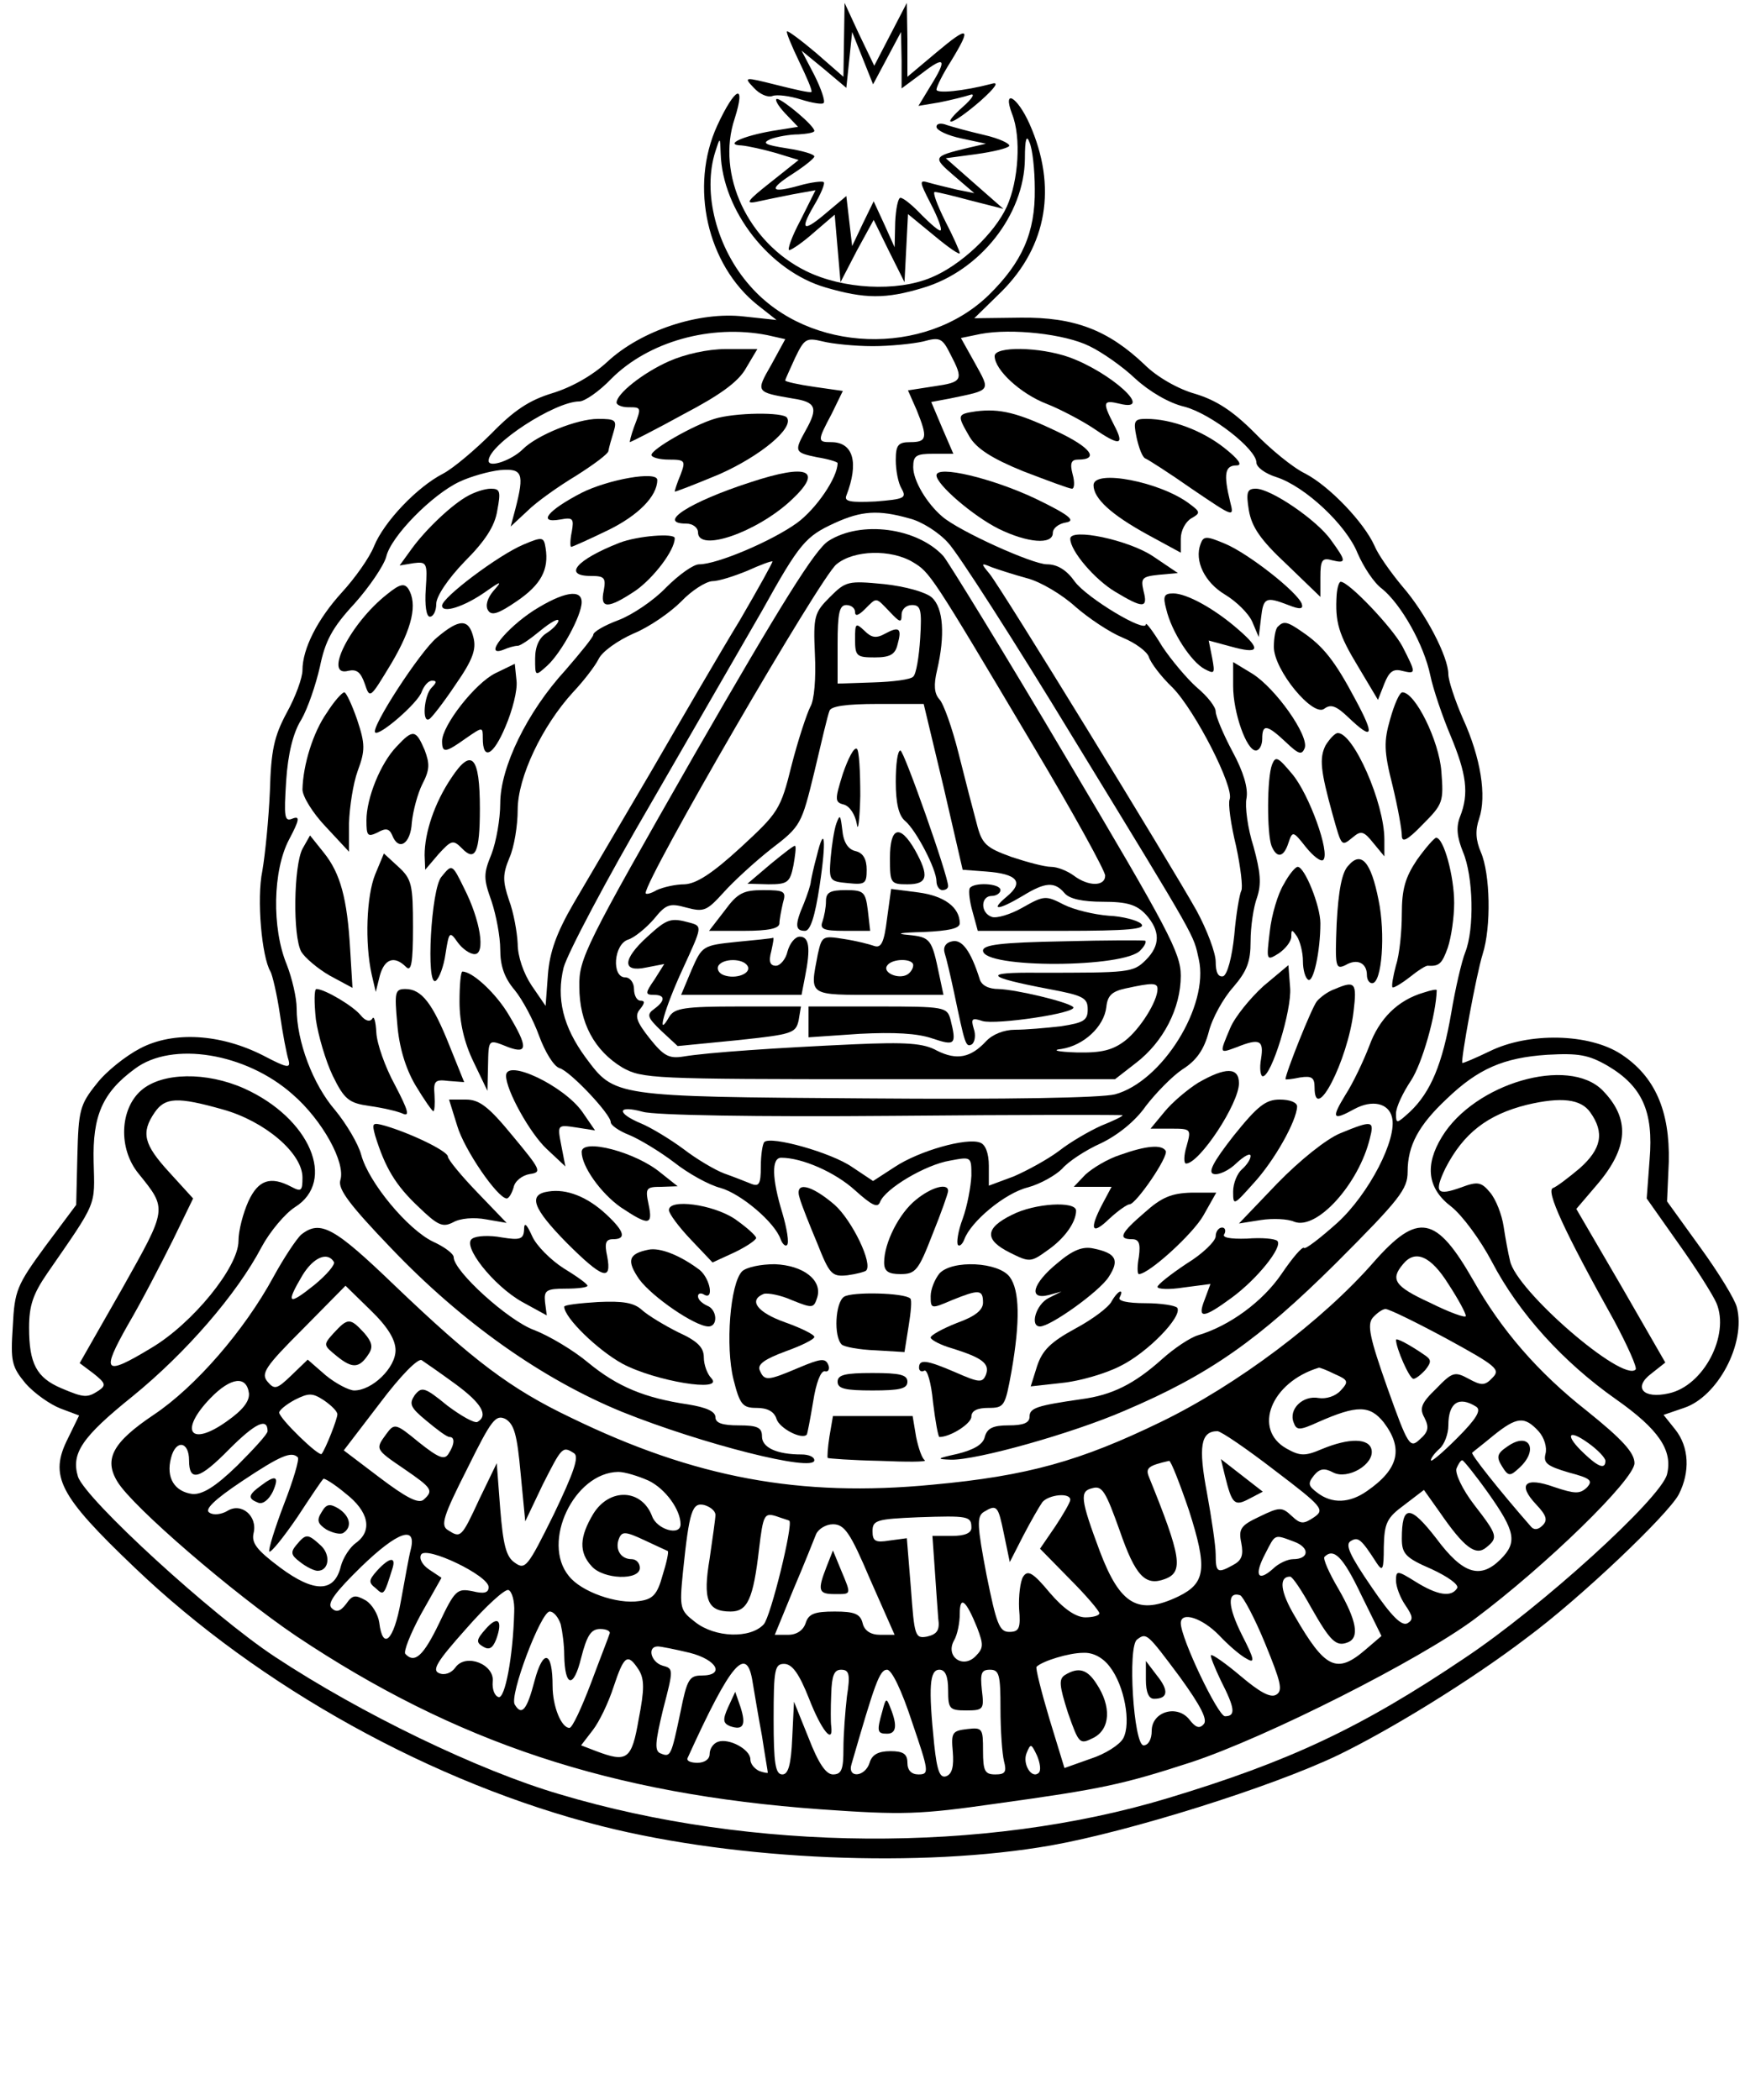 <?xml version="1.0" standalone="no"?>
<!DOCTYPE svg PUBLIC "-//W3C//DTD SVG 20010904//EN"
 "http://www.w3.org/TR/2001/REC-SVG-20010904/DTD/svg10.dtd">
<svg version="1.0" xmlns="http://www.w3.org/2000/svg"
 width="300pt" height="361pt" viewBox="0 0 300 361"
 preserveAspectRatio="xMidYMid meet">
<g transform="translate(0,361) scale(0.1,-0.1)"
fill="#000000" stroke="none">
<path d="M1451 3542 l-1 -64 -47 41 c-26 22 -49 39 -50 37 -2 -1 8 -25 21 -52
13 -27 23 -50 21 -52 -2 -2 -28 4 -60 12 -56 14 -57 14 -39 -5 10 -11 24 -17
32 -14 8 3 30 0 49 -6 19 -6 37 -9 39 -6 3 3 -4 24 -16 48 l-22 42 39 -32 38
-32 5 48 5 48 18 -45 18 -45 24 45 24 45 1 -49 0 -48 35 26 c40 31 44 25 14
-23 l-20 -33 36 6 c20 4 44 10 53 13 9 3 4 -6 -13 -21 -16 -14 -25 -25 -20
-25 6 0 28 16 50 35 27 24 33 34 20 30 -50 -13 -95 -17 -95 -10 0 5 11 27 25
49 36 59 31 62 -25 15 l-50 -42 0 64 -1 63 -28 -54 -28 -54 -26 54 -25 54 -1
-63z"/>
<path d="M1233 3394 c-48 -105 -17 -239 69 -308 l33 -26 -56 6 c-77 9 -177
-24 -235 -78 -26 -24 -62 -44 -95 -54 -39 -12 -65 -29 -104 -69 -29 -29 -66
-60 -83 -69 -45 -23 -102 -83 -119 -125 -8 -20 -33 -55 -55 -79 -42 -46 -68
-97 -68 -134 0 -13 -12 -46 -27 -73 -22 -41 -27 -65 -29 -135 -2 -47 -8 -108
-13 -137 -10 -48 -1 -148 14 -173 3 -5 11 -38 16 -72 5 -35 12 -71 15 -80 4
-15 -2 -14 -44 8 -73 37 -154 42 -211 12 -25 -13 -59 -40 -75 -61 -29 -36 -31
-46 -33 -124 l-2 -84 -53 -71 c-49 -67 -53 -76 -56 -138 -4 -60 -2 -69 22 -98
15 -17 42 -36 60 -43 l32 -12 -19 -39 c-33 -65 -16 -98 114 -222 215 -206 515
-372 804 -445 234 -59 550 -72 772 -33 135 24 378 100 493 155 89 43 228 128
325 202 92 68 242 211 261 246 20 39 18 82 -6 112 l-20 25 35 12 c58 19 107
111 91 173 -3 13 -31 59 -63 103 l-57 79 3 68 c2 88 -24 147 -82 185 -55 36
-159 38 -226 5 -25 -12 -46 -21 -47 -20 -3 4 24 152 35 187 15 47 13 138 -3
175 -9 21 -10 38 -3 58 13 39 3 104 -28 172 -14 32 -25 66 -25 76 0 30 -39
105 -79 151 -20 24 -42 55 -48 70 -18 40 -77 102 -119 124 -21 10 -60 42 -88
71 -37 37 -65 55 -101 66 -29 8 -66 29 -87 50 -63 60 -121 82 -213 81 l-80 -1
47 46 c78 78 96 180 48 288 -21 47 -47 62 -30 17 16 -40 11 -115 -9 -159 -21
-46 -79 -101 -130 -122 -59 -25 -152 -20 -215 11 -100 49 -155 166 -123 262
20 63 1 55 -30 -12z m546 -109 c1 -75 -22 -126 -79 -182 -110 -107 -309 -100
-410 15 -58 65 -83 161 -60 232 8 25 8 25 9 -4 3 -98 84 -202 180 -230 68 -20
104 -20 167 -1 99 29 175 126 176 222 0 35 3 42 8 28 5 -11 9 -47 9 -80z
m-460 -251 l31 -7 -24 -44 c-27 -47 -27 -47 37 -58 40 -6 44 -16 22 -55 -20
-36 -19 -38 20 -46 19 -3 35 -8 35 -10 0 -25 -37 -79 -70 -103 -43 -31 -137
-71 -168 -71 -10 0 -35 -18 -57 -40 -21 -22 -58 -47 -82 -56 -24 -9 -43 -20
-43 -25 0 -4 -22 -31 -48 -61 -66 -72 -112 -167 -112 -229 0 -27 -7 -66 -15
-87 -14 -34 -14 -42 0 -81 8 -24 15 -61 15 -83 0 -28 7 -49 25 -70 13 -16 32
-51 42 -79 10 -27 25 -52 35 -55 18 -5 88 -79 88 -93 0 -5 14 -15 32 -22 17
-7 52 -28 77 -47 24 -19 60 -39 80 -44 35 -10 93 -59 103 -88 3 -8 8 -13 11
-10 4 3 0 28 -8 55 -18 59 -19 95 -2 95 36 0 93 -25 127 -56 29 -26 39 -31 43
-20 9 23 78 64 120 71 37 7 37 7 37 -26 -1 -19 -7 -52 -15 -74 -8 -21 -11 -42
-8 -45 3 -3 8 2 11 10 11 30 69 79 109 89 22 6 48 21 59 32 10 12 40 32 67 44
29 14 59 38 77 64 17 22 45 51 63 63 24 15 37 34 45 64 6 24 25 58 42 77 24
28 30 44 30 79 0 25 5 59 11 75 8 24 6 44 -6 88 -10 31 -15 69 -12 83 3 17 -5
45 -24 80 -16 30 -29 61 -29 69 0 8 -14 26 -32 41 -17 15 -44 47 -60 71 -15
25 -28 42 -28 38 0 -16 -101 45 -122 73 -14 20 -30 30 -48 30 -25 0 -151 57
-180 82 -27 23 -50 62 -50 85 0 20 5 23 35 23 l34 0 -19 44 -19 45 32 6 c72
15 70 12 43 61 l-24 43 34 7 c53 10 145 0 187 -21 21 -10 57 -35 79 -56 24
-22 58 -42 84 -48 46 -12 124 -73 124 -96 0 -8 15 -19 34 -25 50 -16 121 -83
140 -131 10 -23 28 -51 42 -61 33 -27 72 -96 83 -149 5 -24 21 -71 35 -104 27
-65 32 -99 16 -139 -7 -18 -5 -35 5 -60 18 -42 20 -133 4 -173 -6 -15 -17 -62
-24 -104 -15 -87 -35 -136 -71 -170 -23 -21 -24 -21 -24 -3 0 11 12 36 26 57
19 29 43 113 44 155 0 2 -10 0 -22 -4 -45 -13 -77 -45 -94 -92 -10 -26 -28
-64 -41 -84 -25 -41 -22 -45 16 -24 30 16 58 10 64 -14 10 -37 -40 -133 -94
-182 -29 -26 -55 -46 -57 -43 -3 3 -20 -17 -39 -45 -32 -47 -89 -89 -143 -105
-14 -4 -42 -23 -62 -41 -48 -43 -86 -62 -139 -69 -76 -11 -89 -15 -89 -30 0
-11 -11 -15 -36 -15 -27 0 -37 -5 -41 -20 -3 -13 -19 -22 -47 -29 -36 -8 -37
-9 -11 -10 44 -1 208 45 298 84 146 62 231 122 363 253 111 111 124 128 124
158 0 45 19 80 67 125 54 52 98 71 173 76 54 3 71 0 104 -19 59 -35 79 -78 72
-161 l-5 -67 55 -78 c30 -42 59 -88 65 -102 23 -55 -22 -142 -82 -155 -44 -10
-62 10 -30 34 l24 19 -76 132 -77 132 35 41 c55 64 58 114 10 163 -59 59 -220
12 -276 -80 -30 -49 -25 -89 16 -120 19 -15 50 -57 70 -95 46 -88 122 -172
213 -236 74 -52 98 -88 88 -129 -10 -41 -217 -229 -348 -316 -178 -120 -302
-178 -511 -241 -315 -95 -714 -92 -1045 7 -140 41 -342 139 -489 236 -108 71
-326 271 -339 310 -12 40 7 68 94 138 91 74 179 175 222 257 14 26 40 57 57
68 72 45 26 153 -87 204 -65 29 -141 28 -177 -3 -37 -32 -40 -100 -5 -143 50
-62 50 -59 -28 -198 l-73 -128 24 -18 c20 -16 22 -20 9 -29 -20 -13 -25 -13
-65 4 -42 18 -55 42 -55 104 0 38 7 58 31 93 87 126 82 114 80 192 -2 79 15
119 71 160 64 48 191 27 271 -44 51 -44 92 -118 82 -148 -4 -15 16 -42 87
-116 123 -129 261 -226 398 -282 137 -55 330 -104 330 -83 0 6 -10 10 -22 10
-43 0 -68 12 -68 31 0 15 -7 19 -40 19 -28 0 -40 4 -40 14 0 10 -16 17 -47 22
-74 11 -121 30 -172 72 -25 21 -67 46 -93 56 -44 16 -138 101 -138 125 0 6
-16 18 -36 27 -43 21 -110 101 -123 149 -5 19 -26 54 -45 77 -38 44 -66 118
-66 175 0 18 -8 52 -17 75 -26 63 -24 162 4 215 18 34 19 41 6 36 -14 -6 -15
2 -11 65 3 46 12 83 26 105 11 19 25 60 32 91 9 44 21 67 59 108 26 29 51 66
55 81 8 35 79 107 126 129 19 9 51 18 70 20 38 3 42 -5 26 -67 l-8 -30 29 27
c15 15 53 42 83 60 30 19 56 38 56 43 1 6 5 20 9 33 6 20 3 22 -27 22 -36 0
-105 -28 -129 -52 -19 -19 -59 -33 -59 -20 0 28 114 102 156 102 9 0 34 17 55
39 64 64 171 94 268 75z m181 -19 c30 0 69 4 87 8 29 8 33 6 47 -22 23 -44 21
-48 -28 -55 l-45 -7 15 -34 c19 -47 18 -55 -11 -55 -21 0 -25 -5 -25 -31 0
-17 4 -39 10 -49 9 -16 5 -18 -45 -22 -43 -2 -54 0 -50 10 22 57 12 92 -26 92
-24 0 -24 2 1 49 l19 39 -49 7 c-28 4 -50 9 -50 11 0 2 8 19 17 39 16 33 19
35 48 28 16 -4 55 -8 85 -8z m63 -296 c21 -5 51 -24 67 -42 17 -18 114 -169
216 -337 217 -355 205 -335 215 -379 18 -80 -63 -210 -144 -232 -24 -6 -182
-9 -430 -7 -434 3 -430 3 -480 70 -39 53 -51 102 -38 155 7 25 74 152 150 282
75 130 161 279 191 331 65 117 75 128 125 151 46 21 75 23 128 8z m-291 -175
c-33 -54 -101 -171 -152 -259 -52 -88 -112 -191 -134 -228 -29 -50 -41 -83
-44 -122 l-4 -54 -24 35 c-14 21 -24 50 -24 72 -1 20 -7 54 -15 75 -11 33 -11
44 1 73 8 18 14 55 14 82 0 56 42 144 95 202 18 19 38 45 44 57 6 13 33 32 60
44 27 11 63 36 82 55 18 19 42 34 53 35 12 0 39 9 61 18 22 10 41 17 43 16 1
-1 -24 -46 -56 -101z m494 72 c23 -6 60 -28 83 -49 23 -20 59 -44 81 -53 22
-9 42 -24 45 -33 3 -10 21 -34 41 -53 39 -40 106 -171 98 -192 -3 -7 2 -43 11
-80 8 -37 12 -72 9 -77 -3 -6 -9 -40 -12 -76 -4 -39 -12 -68 -19 -71 -9 -2
-13 7 -13 25 0 15 -15 55 -33 88 -46 82 -336 555 -356 579 -15 18 -15 19 4 11
11 -4 39 -13 61 -19z m-1383 -913 c72 -20 137 -75 137 -117 0 -23 -2 -25 -19
-16 -36 19 -57 12 -74 -25 -9 -20 -17 -50 -17 -68 0 -45 -79 -142 -150 -184
-81 -49 -87 -43 -40 40 23 39 57 105 77 145 l35 72 -41 45 c-44 48 -49 68 -25
103 18 26 39 27 117 5z m2351 -5 c25 -35 19 -63 -18 -96 -19 -16 -40 -32 -46
-34 -13 -4 19 -74 105 -228 23 -43 40 -81 37 -84 -22 -23 -206 136 -216 187
-3 12 -8 39 -11 59 -3 20 -13 46 -23 58 -15 18 -21 20 -50 9 -42 -15 -47 -9
-27 33 31 60 72 92 140 109 59 14 93 10 109 -13z m-1199 -6 c217 2 395 2 395
1 0 -2 -17 -10 -37 -18 -20 -9 -53 -28 -72 -43 -20 -15 -55 -34 -78 -44 l-43
-16 0 34 c0 22 -6 37 -15 40 -23 9 -105 -14 -147 -42 l-37 -24 -36 24 c-36 25
-140 54 -151 43 -3 -3 -6 -22 -6 -42 0 -30 -3 -35 -16 -30 -10 4 -30 12 -47
18 -16 6 -48 25 -70 42 -23 17 -56 37 -73 44 -43 18 -41 32 3 20 20 -6 197 -9
430 -7z"/>
<path d="M1150 2989 c-45 -20 -90 -56 -90 -71 0 -4 9 -8 20 -8 23 0 23 0 10
-34 -5 -14 -8 -26 -7 -26 1 0 43 21 92 48 63 33 95 56 108 80 l19 32 -54 0
c-32 0 -71 -9 -98 -21z"/>
<path d="M1710 2998 c0 -24 45 -65 89 -82 23 -9 59 -28 79 -41 48 -33 56 -31
37 5 -20 39 -19 43 10 36 61 -15 -15 54 -87 80 -51 18 -128 19 -128 2z"/>
<path d="M1678 2903 c-33 -5 -33 -6 -11 -44 12 -20 38 -37 92 -59 42 -16 79
-30 84 -30 4 0 5 11 1 25 -5 19 -2 25 9 25 38 0 22 21 -35 48 -69 33 -99 40
-140 35z"/>
<path d="M1228 2890 c-36 -11 -108 -52 -108 -62 0 -4 13 -8 30 -8 28 0 29 -2
20 -26 -6 -14 -10 -27 -10 -29 0 -1 34 12 77 30 70 31 128 79 116 97 -6 10
-90 9 -125 -2z"/>
<path d="M1954 2858 c4 -18 10 -34 15 -36 5 -2 41 -25 81 -53 71 -48 72 -49
65 -22 -12 49 -9 63 11 63 11 0 3 11 -21 30 -38 30 -91 50 -134 50 -21 0 -23
-3 -17 -32z"/>
<path d="M1290 2781 c-105 -34 -162 -71 -110 -71 11 0 20 -7 20 -15 0 -35 101
0 160 55 56 52 30 64 -70 31z"/>
<path d="M1610 2793 c0 -16 63 -70 107 -92 49 -24 93 -28 93 -7 0 8 10 16 23
18 17 3 5 13 -53 41 -74 35 -170 58 -170 40z"/>
<path d="M1000 2763 c-58 -30 -77 -53 -37 -46 22 4 24 2 20 -21 -3 -14 -3 -26
-1 -26 2 0 31 13 64 29 51 25 84 58 84 86 0 16 -84 1 -130 -22z"/>
<path d="M1880 2776 c0 -23 31 -51 93 -85 l57 -31 0 24 c0 14 8 29 18 35 16 9
16 11 -3 25 -50 38 -165 60 -165 32z"/>
<path d="M805 2758 c-28 -15 -73 -58 -97 -91 l-21 -29 24 4 c23 3 24 0 21 -44
-2 -29 1 -48 7 -48 6 0 11 10 11 22 0 13 20 43 49 73 35 35 52 61 56 88 6 32
5 37 -11 37 -11 0 -28 -6 -39 -12z"/>
<path d="M2147 2733 c5 -29 20 -51 65 -93 l58 -56 0 34 c0 29 3 34 20 29 25
-6 25 -2 -2 35 -24 34 -103 88 -129 88 -15 0 -17 -6 -12 -37z"/>
<path d="M900 2674 c-43 -18 -140 -91 -140 -105 0 -14 38 -2 75 24 27 19 29
19 13 1 -10 -12 -14 -25 -9 -33 6 -10 18 -6 50 16 41 28 55 54 49 91 -3 19 -5
20 -38 6z"/>
<path d="M1065 2677 c-74 -29 -98 -57 -49 -57 23 0 26 -3 22 -25 -7 -32 7 -32
55 0 31 22 67 69 67 90 0 9 -64 4 -95 -8z"/>
<path d="M1840 2684 c0 -21 42 -70 77 -91 48 -29 57 -29 49 1 -5 22 -3 25 26
28 l33 3 -43 29 c-42 28 -142 49 -142 30z"/>
<path d="M2064 2675 c-11 -29 7 -66 42 -87 20 -12 41 -33 47 -47 l11 -26 4 33
c4 35 8 37 47 22 20 -8 26 -7 23 2 -7 20 -91 86 -131 103 -33 14 -38 14 -43 0z"/>
<path d="M666 2589 c-64 -50 -111 -144 -67 -132 14 3 21 -2 28 -22 9 -27 9
-26 46 35 36 61 45 102 29 128 -7 10 -15 8 -36 -9z"/>
<path d="M2298 2588 c-3 -47 3 -68 37 -124 l34 -57 11 28 c8 20 15 26 30 22
25 -6 25 -5 1 42 -17 32 -92 111 -106 111 -3 0 -6 -10 -7 -22z"/>
<path d="M918 2561 c-48 -31 -88 -81 -53 -68 9 4 20 7 25 7 5 0 22 12 39 26
17 14 31 22 31 17 0 -4 -9 -14 -20 -21 -13 -8 -20 -23 -20 -44 0 -31 0 -31 21
-12 24 22 59 86 59 109 0 23 -31 18 -82 -14z"/>
<path d="M2005 2563 c9 -39 43 -91 66 -103 17 -9 18 -8 13 19 l-6 30 37 -10
c50 -14 54 -6 15 28 -42 37 -90 63 -113 63 -16 0 -18 -5 -12 -27z"/>
<path d="M751 2514 c-29 -24 -114 -155 -106 -163 7 -7 74 51 80 70 4 10 11 19
18 19 8 0 8 -3 -1 -12 -13 -13 -17 -62 -4 -54 4 2 25 29 45 59 30 43 36 61 31
81 -8 33 -24 33 -63 0z"/>
<path d="M2197 2533 c-4 -3 -7 -19 -7 -35 0 -40 68 -122 87 -106 11 8 20 5 41
-15 43 -41 46 -32 12 31 -35 66 -55 91 -90 115 -27 19 -33 20 -43 10z"/>
<path d="M852 2453 c-35 -17 -92 -90 -92 -117 0 -21 6 -20 41 5 29 20 29 20
29 0 0 -39 18 -30 39 20 12 28 21 63 19 79 l-3 29 -33 -16z"/>
<path d="M2120 2431 c0 -46 23 -111 39 -111 6 0 11 9 11 20 0 26 8 25 41 -6
22 -21 27 -22 32 -10 8 21 -50 103 -90 128 l-33 20 0 -41z"/>
<path d="M562 2385 c-24 -34 -41 -90 -42 -132 0 -12 18 -41 40 -64 l40 -43 0
49 c1 28 7 68 15 90 13 35 13 46 -1 88 -9 26 -19 47 -22 47 -4 0 -18 -16 -30
-35z"/>
<path d="M2390 2374 c-11 -38 -11 -55 4 -114 9 -37 16 -76 16 -86 0 -13 9 -9
36 19 35 35 36 39 32 91 -4 53 -45 136 -67 136 -5 0 -14 -21 -21 -46z"/>
<path d="M682 2327 c-28 -29 -52 -89 -52 -127 0 -27 2 -29 19 -21 14 8 20 7
25 -4 11 -29 32 -16 34 21 2 20 10 50 18 66 13 25 13 35 4 59 -15 35 -20 36
-48 6z"/>
<path d="M2279 2329 c-11 -22 -9 -43 12 -119 16 -57 15 -55 35 -39 14 12 19
10 35 -10 l19 -23 0 29 c0 63 -53 183 -80 183 -5 0 -14 -10 -21 -21z"/>
<path d="M776 2273 c-29 -43 -46 -94 -46 -133 l1 -25 23 27 c22 24 25 25 40
10 23 -24 31 -8 31 68 0 90 -14 106 -49 53z"/>
<path d="M2187 2296 c-9 -22 -9 -119 -1 -140 9 -22 21 -20 29 5 7 21 8 21 30
-7 13 -16 26 -26 30 -22 12 12 -24 112 -53 147 -25 30 -29 32 -35 17z"/>
<path d="M520 2151 c-15 -29 -17 -150 -2 -177 6 -10 28 -29 49 -41 l39 -21 -4
66 c-5 88 -17 131 -45 166 l-24 30 -13 -23z"/>
<path d="M2436 2132 c-20 -30 -26 -50 -26 -93 0 -30 -4 -70 -10 -88 -5 -19 -8
-36 -6 -38 1 -2 15 6 29 17 15 12 29 21 32 20 19 -1 24 3 34 31 6 18 11 52 11
77 0 46 -18 112 -31 112 -3 0 -18 -17 -33 -38z"/>
<path d="M645 2107 c-15 -37 -18 -118 -6 -172 l7 -30 7 28 c8 29 25 35 45 15
9 -9 12 6 12 68 0 73 -2 83 -25 104 l-25 23 -15 -36z"/>
<path d="M2318 2122 c-11 -11 -17 -43 -20 -99 -3 -75 -2 -80 15 -72 20 12 37
4 37 -17 0 -8 4 -14 9 -14 17 0 23 86 11 143 -13 66 -30 85 -52 59z"/>
<path d="M759 2103 c-18 -20 -27 -189 -10 -179 6 4 14 25 17 47 6 38 7 39 21
19 8 -11 21 -20 29 -20 19 0 10 58 -18 113 -21 43 -21 42 -39 20z"/>
<path d="M2207 2090 c-10 -16 -21 -53 -24 -81 -6 -50 -6 -51 15 -38 12 8 22
21 22 29 0 13 1 13 10 0 5 -8 10 -27 10 -42 0 -15 4 -29 9 -32 9 -6 21 49 21
97 0 30 -27 97 -39 97 -4 0 -15 -13 -24 -30z"/>
<path d="M2172 1915 c-23 -21 -49 -53 -57 -72 -19 -45 -19 -44 11 -33 40 16
47 12 42 -20 -3 -16 -1 -30 3 -30 15 0 50 114 47 152 l-3 39 -43 -36z"/>
<path d="M790 1888 c0 -35 8 -70 24 -103 l24 -50 1 43 c1 47 0 46 35 32 33
-12 34 0 1 55 -21 36 -62 75 -80 75 -3 0 -5 -24 -5 -52z"/>
<path d="M2295 1910 c-12 -4 -25 -14 -31 -21 -9 -11 -54 -124 -54 -134 0 -1
11 0 25 3 20 3 25 0 25 -17 0 -65 57 46 67 130 6 50 3 54 -32 39z"/>
<path d="M543 1858 c4 -28 17 -72 29 -97 20 -41 28 -47 63 -52 22 -3 48 -9 57
-13 13 -6 10 5 -13 49 -17 31 -31 71 -32 90 -1 19 -4 30 -7 24 -4 -6 -12 -4
-20 6 -13 16 -62 45 -76 45 -4 0 -4 -23 -1 -52z"/>
<path d="M683 1850 c3 -39 14 -76 31 -105 15 -25 29 -45 31 -45 2 0 3 12 2 28
-2 24 1 27 24 24 l27 -2 -25 62 c-29 73 -48 98 -76 98 -18 0 -19 -5 -14 -60z"/>
<path d="M870 1761 c0 -25 41 -99 70 -126 l32 -30 -7 36 c-7 36 -7 36 26 31
l32 -5 -22 32 c-32 45 -131 92 -131 62z"/>
<path d="M2060 1749 c-19 -12 -45 -34 -58 -50 l-24 -29 36 0 c34 0 34 -1 26
-30 -5 -16 -5 -30 -1 -30 23 0 91 103 91 138 0 28 -23 28 -70 1z"/>
<path d="M786 1675 c12 -41 69 -124 85 -125 4 0 9 9 12 19 2 11 15 21 28 23
21 3 19 7 -30 66 -41 50 -57 62 -80 62 l-29 0 14 -45z"/>
<path d="M2121 1658 c-36 -46 -45 -64 -34 -66 8 -2 26 6 39 19 13 12 24 18 24
12 0 -6 -7 -16 -15 -23 -8 -7 -15 -24 -15 -38 0 -25 1 -24 35 14 36 39 74 107
75 132 0 7 -12 12 -30 12 -24 0 -38 -11 -79 -62z"/>
<path d="M645 1658 c17 -55 35 -85 73 -121 35 -34 43 -37 61 -28 12 7 36 9 57
5 l35 -6 -50 52 c-28 29 -51 57 -51 62 0 9 -61 39 -108 53 -22 6 -23 5 -17
-17z"/>
<path d="M2304 1662 c-24 -10 -69 -46 -108 -86 l-66 -69 38 6 c20 3 46 2 57
-3 39 -15 111 65 130 143 8 31 5 32 -51 9z"/>
<path d="M1000 1630 c0 -25 33 -71 67 -95 48 -32 56 -32 48 5 -6 28 -4 30 22
30 l28 1 -29 23 c-43 36 -136 60 -136 36z"/>
<path d="M1926 1625 c-22 -7 -48 -23 -60 -34 l-20 -21 32 0 33 0 -16 -30 c-23
-44 -18 -54 12 -25 15 14 31 25 35 25 11 0 68 83 62 92 -7 11 -33 9 -78 -7z"/>
<path d="M943 1562 c-36 -5 -27 -29 31 -88 62 -62 78 -67 70 -24 -5 23 -3 30
10 30 23 0 20 13 -11 42 -33 31 -69 45 -100 40z"/>
<path d="M1375 1550 c3 -11 17 -46 30 -77 21 -53 25 -58 52 -55 15 2 30 6 32
8 12 12 -24 86 -54 113 -42 36 -70 41 -60 11z"/>
<path d="M1575 1548 c-29 -23 -55 -74 -55 -108 0 -15 7 -20 28 -20 26 0 31 6
55 68 15 37 27 71 27 75 0 14 -28 7 -55 -15z"/>
<path d="M1968 1526 c-42 -36 -46 -46 -22 -46 12 0 15 -7 12 -30 -3 -16 -3
-30 0 -30 17 0 93 69 111 101 l22 39 -43 0 c-34 -1 -51 -8 -80 -34z"/>
<path d="M1150 1530 c0 -6 17 -29 38 -51 l37 -39 37 17 c21 10 37 21 38 25 0
4 -17 19 -37 33 -38 25 -113 35 -113 15z"/>
<path d="M1740 1522 c-47 -23 -48 -43 -4 -65 34 -17 36 -17 65 4 29 20 49 48
49 68 0 17 -71 13 -110 -7z"/>
<path d="M901 1496 c-1 -16 -7 -18 -38 -13 -21 4 -44 3 -51 -2 -19 -11 36 -81
86 -109 l42 -23 -3 23 c-2 20 2 23 36 23 20 0 37 2 37 5 0 3 -18 16 -41 30
-22 14 -47 39 -54 55 -10 22 -14 25 -14 11z"/>
<path d="M518 1488 c-8 -7 -30 -40 -48 -73 -50 -92 -134 -189 -206 -237 -70
-47 -86 -76 -62 -115 26 -43 199 -192 307 -265 274 -183 541 -272 902 -298
142 -10 170 -9 303 10 181 25 217 33 334 71 130 43 393 176 487 246 122 91
275 240 275 268 0 18 -21 41 -82 90 -84 66 -147 139 -195 224 -64 112 -95 118
-171 32 -88 -101 -236 -212 -366 -275 -138 -67 -229 -93 -393 -108 -228 -22
-409 12 -621 115 -105 50 -169 99 -302 226 -105 101 -129 115 -162 89z m56
-47 c3 -4 -12 -22 -34 -40 -45 -36 -49 -32 -20 17 19 31 43 41 54 23z m1916
-38 c17 -26 30 -50 30 -55 0 -4 -28 6 -62 23 -61 28 -68 40 -46 66 21 26 48
14 78 -34z m-1810 -114 c0 -30 -40 -69 -71 -69 -9 0 -32 12 -49 26 l-31 27
-28 -27 c-25 -24 -29 -25 -41 -11 -12 14 -4 26 60 90 l74 75 43 -42 c30 -29
43 -51 43 -69z m1807 20 c86 -47 93 -53 79 -67 -13 -14 -19 -14 -41 -2 -24 13
-28 12 -56 -17 -26 -25 -29 -34 -20 -50 8 -16 7 -24 -8 -37 -17 -16 -20 -12
-56 89 -30 85 -35 108 -25 120 7 8 17 15 22 15 6 0 53 -23 105 -51z m-1704
-78 c45 -33 57 -54 38 -65 -5 -3 -28 10 -52 28 -39 32 -44 33 -56 18 -10 -15
-8 -21 20 -44 18 -15 35 -28 40 -28 9 0 9 -12 -2 -29 -7 -11 -17 -7 -51 20
-40 33 -42 33 -56 14 -19 -26 -19 -26 31 -60 48 -33 51 -37 33 -53 -9 -7 -30
4 -75 38 l-62 47 62 81 c36 48 66 78 72 74 6 -4 32 -22 58 -41z m1512 17 c23
-10 24 -13 10 -28 -9 -10 -25 -15 -38 -13 -27 5 -52 -19 -43 -42 5 -14 10 -14
43 1 66 29 88 29 112 -1 34 -45 26 -80 -29 -118 -30 -21 -60 -22 -85 -3 -16
12 -17 16 -6 30 10 12 18 13 33 5 25 -13 71 14 66 39 -4 20 -38 21 -86 1 -28
-12 -37 -12 -60 1 -59 33 -27 114 55 139 1 1 14 -4 28 -11z m-1867 -33 c1 -14
-11 -29 -38 -48 -63 -45 -83 -17 -28 40 35 36 62 39 66 8z m152 -36 c0 -8 -20
-59 -27 -68 -4 -6 -73 61 -73 71 0 4 12 14 27 22 24 12 30 12 50 -1 13 -9 23
-19 23 -24z m1958 13 c9 -6 0 -21 -33 -54 -25 -25 -45 -42 -45 -38 0 4 7 13
15 20 8 7 15 25 15 40 0 39 18 51 48 32z m-1643 -114 l8 -83 30 63 c33 65 34
67 54 54 9 -6 -1 -34 -35 -105 -45 -91 -49 -96 -67 -83 -15 10 -20 31 -25 92
l-6 79 -30 -62 c-31 -67 -32 -67 -54 -53 -13 8 -8 24 33 105 42 85 49 94 66
86 15 -9 20 -27 26 -93z m-435 72 c0 -5 -24 -31 -52 -59 -38 -37 -60 -50 -77
-49 -31 4 -46 28 -37 62 8 32 31 29 31 -4 0 -38 18 -33 69 19 45 45 66 55 66
31z m2185 0 c10 -11 15 -28 12 -39 -4 -16 3 -21 40 -32 38 -10 42 -14 31 -26
-12 -11 -20 -11 -56 1 -50 18 -64 5 -31 -30 18 -19 20 -27 11 -36 -8 -8 -15
-8 -20 -2 -56 64 -104 125 -101 127 2 2 19 15 37 30 40 32 53 33 77 7z m-454
-67 c83 -63 87 -68 68 -81 -18 -12 -23 -12 -38 2 -17 16 -21 16 -56 -1 -32
-15 -36 -21 -31 -45 4 -21 1 -30 -14 -38 -27 -15 -30 -13 -30 18 0 15 -7 62
-15 106 -15 79 -11 106 18 106 6 0 50 -30 98 -67z m569 16 c0 -15 -12 -11 -37
13 -33 31 -28 43 7 18 17 -12 30 -26 30 -31z m-2248 6 c3 -3 -8 -40 -24 -81
-16 -42 -27 -78 -25 -81 3 -2 24 24 48 59 23 35 43 65 45 66 1 2 19 -9 38 -25
40 -31 47 -64 18 -85 -10 -7 -22 -25 -26 -40 -11 -46 -46 -46 -105 -2 -40 30
-49 42 -45 59 7 29 -21 53 -45 38 -10 -6 -24 -8 -31 -3 -9 5 8 22 56 54 66 44
85 52 96 41z m1532 -91 c32 -100 29 -125 -18 -148 -69 -33 -100 -15 -135 77
-34 91 -35 104 -13 109 17 5 23 -6 47 -73 27 -78 44 -96 78 -83 32 12 28 38
-28 176 -6 15 0 19 35 27 3 0 18 -38 34 -85z m515 29 c46 -65 50 -84 21 -113
-35 -35 -65 -26 -111 36 -45 58 -59 58 -59 -1 0 -26 7 -33 51 -52 28 -13 48
-27 44 -33 -10 -16 -34 -12 -71 11 -32 20 -34 20 -34 2 0 -10 7 -29 16 -42 13
-19 14 -25 4 -31 -10 -6 -28 12 -62 62 -37 54 -46 73 -36 79 13 8 18 4 45 -38
10 -15 12 -11 12 28 1 41 5 50 35 72 l34 26 27 -38 c42 -61 62 -76 80 -61 21
17 20 21 -21 74 -20 26 -33 54 -30 62 3 7 7 14 10 14 2 0 23 -26 45 -57z
m-1444 22 c29 -14 55 -50 55 -75 0 -21 -41 -9 -49 14 -18 47 -73 49 -101 4
-24 -40 -25 -66 -3 -90 20 -23 83 -25 83 -3 0 8 -6 15 -14 15 -19 0 -29 17
-22 35 5 13 11 13 43 -2 21 -10 39 -18 41 -19 2 -1 -2 -20 -9 -42 -9 -33 -17
-41 -40 -44 -38 -6 -100 16 -121 43 -48 58 9 178 85 179 11 0 34 -7 52 -15z
m725 -33 c0 -4 -12 -25 -26 -46 l-26 -38 51 -52 c28 -28 51 -55 51 -59 0 -4
-11 -7 -24 -7 -16 0 -37 14 -61 42 -29 35 -38 40 -46 28 -5 -8 -8 -33 -7 -55
3 -34 0 -40 -17 -40 -17 0 -22 14 -39 98 -16 84 -17 100 -5 108 23 14 25 11
35 -38 l10 -48 23 45 c13 25 28 51 33 58 11 13 48 17 48 4z m-610 -26 c0 -6
-5 -40 -10 -75 -12 -71 -4 -91 36 -91 29 0 39 21 49 108 7 58 9 62 29 56 11
-4 22 -7 23 -8 7 -6 -32 -165 -44 -178 -23 -25 -84 -23 -118 4 -26 20 -27 24
-21 85 11 107 16 121 37 116 10 -3 19 -10 19 -17z m440 -22 c0 -9 -11 -14 -33
-14 l-34 0 4 -57 c2 -32 5 -70 6 -85 3 -20 -2 -27 -19 -31 -21 -4 -22 1 -28
83 l-7 86 -30 -4 c-24 -4 -29 -1 -29 16 0 19 7 21 78 24 87 3 92 2 92 -18z
m-174 -89 l42 -95 -25 0 c-16 0 -27 7 -30 20 -4 16 -14 20 -48 20 -35 0 -45
-4 -50 -20 -4 -12 -15 -20 -30 -20 l-23 0 32 78 c18 42 35 85 39 95 4 9 17 17
29 17 20 0 30 -15 64 -95z m-790 51 c-3 -11 -10 -51 -17 -89 -12 -67 -31 -85
-37 -36 -2 14 -12 31 -23 38 -18 10 -23 10 -34 -6 -10 -13 -17 -15 -25 -7 -8
8 6 27 51 71 63 61 96 72 85 29z m1519 14 c27 -10 26 -30 -2 -30 -9 0 -25 -7
-35 -17 -26 -23 -32 -10 -13 26 18 35 15 34 50 21z m-1385 -78 c0 -10 -8 -12
-28 -7 -26 5 -30 2 -57 -55 -27 -56 -42 -70 -58 -53 -4 3 8 34 27 69 l35 62
-21 14 c-12 8 -18 19 -14 26 9 15 116 -36 116 -56z m1500 -13 l35 -71 -28 -24
c-49 -42 -69 -32 -121 58 -25 42 -28 68 -8 68 4 0 20 -24 36 -53 33 -58 43
-68 63 -60 21 8 15 38 -16 92 -16 27 -27 52 -24 55 16 16 32 0 63 -65z m-1456
-30 c-2 -77 -16 -150 -27 -146 -7 2 -11 14 -10 26 4 30 -46 50 -64 25 -7 -10
-19 -14 -28 -10 -13 5 -4 20 46 76 34 39 67 69 73 67 6 -2 11 -19 10 -38z
m1291 -54 c27 -66 31 -81 19 -88 -10 -6 -29 5 -61 32 -26 22 -49 38 -51 36 -2
-1 6 -21 17 -44 24 -47 26 -61 7 -61 -12 0 -76 134 -76 160 0 21 37 9 66 -21
16 -17 37 -35 47 -40 15 -9 14 -2 -8 41 -24 48 -26 75 -3 68 5 -2 25 -39 43
-83z m-495 27 c11 -29 11 -35 -3 -49 -22 -22 -52 0 -37 27 6 10 10 31 10 46 0
33 11 23 30 -24z m-716 6 c3 -13 6 -36 6 -53 1 -55 16 -58 29 -5 10 39 17 50
33 50 11 0 18 -4 16 -8 -1 -4 -16 -42 -32 -85 -16 -42 -32 -77 -37 -77 -14 0
-29 37 -29 72 0 60 -16 65 -31 9 -13 -50 -22 -61 -34 -41 -10 15 45 160 60
160 7 0 15 -10 19 -22z m1064 -90 c37 -51 49 -75 41 -82 -7 -8 -14 -5 -24 8
-21 27 -65 14 -65 -19 0 -15 -6 -25 -14 -25 -17 0 -28 171 -11 182 16 12 17
11 73 -64z m-842 41 c47 -12 61 -39 20 -39 -21 0 -25 -7 -36 -62 -16 -76 -17
-79 -34 -72 -11 4 -10 18 4 76 18 69 18 70 -1 75 -20 6 -27 33 -8 33 5 0 30
-5 55 -11z m722 -24 c25 -32 37 -97 23 -123 -6 -11 -31 -27 -56 -35 l-45 -16
-26 85 c-14 47 -24 87 -22 89 10 10 56 24 80 24 17 1 34 -8 46 -24z m-810 -5
c10 -16 10 -34 0 -85 -12 -70 -20 -75 -73 -55 l-26 10 20 26 c11 14 27 47 36
75 18 54 24 58 43 29z m196 -22 c3 -18 10 -60 16 -92 5 -33 10 -61 10 -63 0
-1 -7 0 -15 3 -8 4 -15 12 -15 20 0 17 -37 37 -56 30 -8 -3 -14 -12 -14 -21 0
-9 -9 -15 -21 -15 -11 0 -19 3 -17 8 75 165 102 196 112 130z m97 -28 c21 -54
42 -80 38 -47 -1 6 -1 31 0 55 1 32 5 42 17 42 14 0 16 -8 10 -46 -3 -26 -6
-66 -6 -90 0 -35 -3 -44 -18 -44 -12 0 -25 19 -42 63 l-25 62 -3 -62 c-2 -47
-7 -63 -17 -63 -12 0 -15 19 -15 95 0 86 2 95 18 95 14 0 26 -17 43 -60z m177
-40 c29 -85 30 -90 11 -90 -12 0 -19 7 -19 20 0 15 -7 20 -29 20 -21 0 -32 -6
-36 -20 -8 -25 -39 -27 -31 -2 40 138 48 162 61 162 8 0 25 -35 43 -90z m62
55 c0 -32 2 -35 31 -35 30 0 31 2 27 35 -3 29 -1 35 14 35 16 0 18 -9 18 -67
0 -38 3 -78 6 -90 5 -19 2 -23 -15 -23 -18 0 -21 6 -21 41 0 38 -1 40 -27 37
-26 -3 -28 -6 -25 -39 2 -25 -1 -38 -11 -42 -11 -4 -16 8 -21 55 -10 98 -8
128 9 128 10 0 15 -11 15 -35z m156 -142 c-12 -12 -29 15 -21 34 7 17 8 16 18
-5 5 -12 7 -25 3 -29z"/>
<path d="M574 1319 c-19 -21 -18 -21 5 -40 27 -22 39 -21 55 4 8 12 5 21 -8
36 -24 26 -28 26 -52 0z"/>
<path d="M2400 1307 c0 -14 23 -67 30 -67 4 0 13 7 21 16 10 13 10 17 -2 25
-26 18 -49 30 -49 26z"/>
<path d="M2592 1124 c-18 -12 -20 -18 -10 -34 11 -18 14 -18 30 -3 34 31 17
63 -20 37z"/>
<path d="M2106 1073 c12 -48 16 -53 42 -39 l23 12 -36 28 -36 28 7 -29z"/>
<path d="M448 1056 c-22 -16 -22 -22 -4 -29 8 -3 18 5 25 19 12 27 5 30 -21
10z"/>
<path d="M553 1011 c-9 -14 -7 -20 8 -30 11 -6 24 -9 29 -6 16 10 12 29 -8 42
-15 9 -21 8 -29 -6z"/>
<path d="M510 955 c-11 -13 -10 -18 6 -30 10 -8 24 -15 30 -15 20 0 23 28 5
44 -22 20 -25 20 -41 1z"/>
<path d="M1421 917 c-16 -41 -14 -47 14 -47 29 0 29 -2 11 41 l-14 34 -11 -28z"/>
<path d="M648 910 c-14 -16 -15 -20 -2 -30 14 -13 14 -13 29 35 6 20 -6 18
-27 -5z"/>
<path d="M835 810 c-16 -18 -17 -23 -5 -30 11 -7 17 -3 23 12 12 33 3 42 -18
18z"/>
<path d="M1970 723 c0 -22 5 -33 14 -33 24 0 26 14 5 40 l-19 25 0 -32z"/>
<path d="M1831 731 c-11 -7 -10 -18 5 -65 19 -54 20 -55 44 -43 29 15 31 54 5
93 -16 25 -31 29 -54 15z"/>
<path d="M1252 676 c-10 -22 -9 -28 3 -33 23 -8 28 2 18 33 l-9 26 -12 -26z"/>
<path d="M1517 669 c-10 -35 -9 -39 8 -39 16 0 18 14 6 44 -7 18 -8 18 -14 -5z"/>
<path d="M2090 1485 c0 -8 -22 -30 -50 -47 -27 -18 -50 -36 -50 -40 0 -4 20
-5 45 -1 l46 6 -10 -27 c-13 -33 -3 -33 46 3 44 32 89 88 79 98 -4 4 -27 6
-52 4 -30 -1 -44 2 -39 8 3 6 1 11 -4 11 -6 0 -11 -7 -11 -15z"/>
<path d="M1115 1462 c-35 -7 -38 -19 -16 -51 22 -30 96 -81 119 -81 17 0 15
30 -3 36 -8 4 -15 10 -15 16 0 5 5 6 10 3 18 -11 11 27 -7 42 -33 25 -68 39
-88 35z"/>
<path d="M1818 1439 c-43 -35 -51 -64 -15 -55 l22 6 -22 -11 c-22 -11 -33 -49
-15 -49 18 0 102 60 118 85 19 29 13 41 -26 49 -18 4 -35 -2 -62 -25z"/>
<path d="M1276 1425 c-21 -21 -29 -130 -15 -186 11 -44 16 -49 40 -49 18 0 30
-6 34 -19 5 -16 43 -36 52 -27 1 1 6 27 11 57 5 32 13 53 20 52 6 -2 9 4 6 11
-5 12 -13 11 -51 -5 -54 -23 -59 -23 -67 -4 -4 10 9 19 44 32 28 10 50 21 50
25 0 4 -22 15 -50 25 -48 17 -64 38 -37 49 7 2 29 -2 49 -11 35 -14 37 -14 43
5 9 29 -23 55 -73 57 -24 0 -48 -5 -56 -12z"/>
<path d="M1615 1421 c-8 -10 -15 -27 -15 -39 0 -22 1 -22 36 -7 47 19 54 19
54 -4 0 -13 -14 -24 -45 -35 -25 -10 -45 -21 -45 -25 0 -4 17 -13 38 -19 51
-16 64 -26 57 -45 -6 -14 -11 -14 -52 4 -51 22 -63 23 -63 8 0 -5 4 -8 9 -5 5
3 12 -21 15 -54 4 -33 9 -60 11 -60 19 0 55 23 55 35 0 10 10 15 29 15 28 0
29 3 40 63 15 86 14 139 -3 162 -19 26 -99 30 -121 6z"/>
<path d="M1451 1381 c-15 -10 -18 -68 -4 -82 4 -4 30 -9 58 -10 l50 -3 7 44
c4 24 6 46 3 48 -10 10 -101 12 -114 3z"/>
<path d="M1911 1373 c-5 -10 -33 -31 -63 -47 -42 -23 -56 -37 -65 -64 l-11
-35 54 6 c30 3 75 16 100 29 47 23 107 85 98 100 -3 4 -28 8 -55 8 -31 0 -48
4 -44 10 3 6 4 10 1 10 -3 0 -10 -8 -15 -17z"/>
<path d="M1028 1372 c-32 -2 -58 -5 -58 -8 0 -19 58 -75 100 -98 56 -30 176
-50 153 -25 -7 7 -13 23 -13 36 0 17 -11 28 -44 43 -24 12 -52 29 -62 38 -14
13 -33 16 -76 14z"/>
<path d="M1440 1235 c0 -12 13 -15 60 -15 47 0 60 3 60 15 0 12 -13 15 -60 15
-47 0 -60 -3 -60 -15z"/>
<path d="M1426 1141 c-3 -19 -4 -36 -3 -37 1 -1 41 -4 89 -5 47 -2 82 -2 78 1
-5 3 -11 21 -15 40 l-6 36 -69 0 -68 0 -6 -35z"/>
<path d="M1424 2680 c-23 -15 -81 -108 -230 -367 -188 -329 -199 -351 -198
-399 0 -62 26 -110 74 -139 34 -19 51 -20 441 -20 l406 0 36 28 c47 36 77 94
77 150 0 39 -22 80 -196 373 -107 181 -203 337 -212 348 -45 49 -142 62 -198
26z m145 -36 c30 -18 31 -19 208 -317 68 -114 123 -214 123 -222 0 -19 -29
-19 -54 0 -11 8 -28 15 -39 15 -11 0 -41 8 -68 17 -44 16 -51 22 -60 58 -6 22
-20 76 -31 120 -11 44 -26 86 -33 93 -9 10 -10 25 -4 50 14 60 11 107 -9 125
-10 9 -45 19 -82 23 -62 6 -66 5 -93 -22 -27 -27 -29 -33 -26 -99 2 -40 -1
-79 -8 -90 -6 -12 -21 -57 -32 -100 -19 -77 -23 -82 -88 -142 -49 -45 -76 -62
-96 -63 -16 0 -37 -5 -48 -10 -10 -6 -19 -8 -19 -5 0 25 301 544 328 565 30
25 94 26 131 4z m-39 -86 c17 -18 20 -19 20 -5 0 10 8 17 18 17 15 0 17 -8 14
-57 -2 -32 -7 -62 -12 -66 -4 -5 -35 -9 -69 -10 l-61 -2 0 68 c0 53 3 67 15
67 8 0 15 -5 15 -12 0 -8 6 -6 17 5 21 21 18 21 43 -5z m92 -300 l33 -143 40
-3 c54 -4 66 -18 36 -43 -30 -25 -15 -24 27 1 39 24 55 25 72 5 8 -10 31 -15
66 -15 42 0 58 -5 74 -22 25 -28 25 -53 0 -78 -22 -22 -29 -22 -185 -22 -97 1
-92 -7 18 -28 59 -11 67 -15 67 -35 0 -19 -7 -23 -46 -29 -26 -3 -61 -6 -79
-6 -19 0 -39 -8 -50 -20 -26 -28 -50 -33 -84 -16 -23 13 -53 15 -143 11 -132
-6 -251 -14 -293 -21 -25 -4 -34 1 -58 31 -23 29 -26 39 -17 50 9 11 9 15 1
15 -6 0 -11 9 -11 20 0 11 -7 20 -15 20 -24 0 -20 57 5 65 10 3 30 19 44 35
21 26 27 28 56 20 30 -8 35 -6 64 26 17 19 54 53 82 75 51 39 52 42 74 132 12
51 23 98 26 105 2 8 28 12 83 12 l79 0 34 -142z m368 -348 c0 -21 -30 -69 -56
-89 -21 -16 -40 -21 -83 -20 -33 1 -44 4 -26 6 38 6 73 38 77 72 2 20 10 27
33 32 46 10 55 10 55 -1z"/>
<path d="M1470 2511 c0 -29 3 -31 34 -31 26 0 35 5 39 22 8 28 3 32 -21 19
-16 -9 -24 -7 -36 5 -15 14 -16 13 -16 -15z"/>
<path d="M1449 2280 c-14 -45 -14 -49 2 -53 10 -3 19 -17 22 -33 2 -16 5 6 6
48 0 42 -2 79 -6 81 -5 3 -15 -17 -24 -43z"/>
<path d="M1540 2266 c0 -36 5 -58 16 -67 19 -16 54 -83 54 -104 0 -8 5 -15 10
-15 6 0 10 3 10 7 0 18 -76 233 -82 233 -5 0 -8 -24 -8 -54z"/>
<path d="M1438 2195 c-4 -11 -8 -38 -10 -60 -3 -39 -2 -40 30 -43 29 -3 32 -1
32 23 0 18 -6 29 -19 32 -13 3 -21 15 -23 37 -3 25 -4 27 -10 11z"/>
<path d="M1530 2135 c0 -43 1 -45 30 -45 35 0 38 14 13 59 -26 45 -43 40 -43
-14z"/>
<path d="M1404 2138 c-5 -18 -9 -37 -10 -43 0 -5 -6 -23 -12 -38 -16 -37 -15
-47 2 -47 9 0 17 24 25 77 12 79 9 109 -5 51z"/>
<path d="M1325 2125 l-40 -34 36 -1 c33 0 37 3 43 32 3 17 5 32 3 34 -1 2 -20
-13 -42 -31z"/>
<path d="M1667 2083 c-2 -5 0 -23 5 -40 l9 -33 146 0 c113 0 144 3 135 12 -6
6 -32 13 -56 14 -25 2 -59 10 -77 19 -31 16 -34 16 -71 -5 -21 -12 -45 -19
-53 -16 -20 7 -19 36 0 36 8 0 15 5 15 10 0 12 -47 14 -53 3z"/>
<path d="M1246 2045 l-27 -35 60 0 c42 0 61 4 61 13 0 6 3 22 6 35 6 20 3 22
-34 22 -34 0 -44 -5 -66 -35z"/>
<path d="M1420 2061 c0 -11 -3 -26 -6 -35 -5 -13 2 -16 38 -16 l44 0 -4 35
c-4 32 -7 35 -38 35 -27 0 -34 -4 -34 -19z"/>
<path d="M1525 2031 c-5 -41 -10 -51 -22 -47 -8 3 -32 9 -52 12 -37 6 -38 5
-45 -26 -14 -73 -18 -70 105 -70 l111 0 -7 33 c-13 63 -15 66 -53 70 -24 2
-15 4 26 5 43 2 62 6 62 15 0 27 -26 47 -71 53 l-47 6 -7 -51z m45 -80 c0 -6
-5 -13 -10 -16 -15 -9 -43 3 -35 15 8 13 45 13 45 1z"/>
<path d="M1113 2000 c-43 -39 -44 -62 -2 -53 l31 6 -17 -27 c-16 -23 -16 -26
-1 -26 20 0 20 -10 1 -24 -14 -10 -12 -15 12 -38 l28 -26 102 10 c95 10 101
12 106 34 l4 24 -108 0 c-92 0 -109 -3 -118 -17 -24 -42 -9 13 23 82 33 72 34
73 12 79 -33 9 -39 7 -73 -24z"/>
<path d="M1266 1991 c-58 -6 -59 -7 -77 -48 l-18 -43 103 0 104 0 6 31 c10 50
7 69 -9 69 -8 0 -17 -11 -21 -25 -3 -14 -13 -25 -20 -25 -10 0 -13 7 -8 25 3
14 5 24 3 23 -2 -1 -31 -4 -63 -7z m19 -41 c8 -13 -20 -24 -41 -16 -8 3 -12
10 -9 16 8 13 42 13 50 0z"/>
<path d="M1637 1992 c-11 -2 -16 -10 -13 -20 3 -9 10 -39 16 -67 19 -90 20
-96 31 -90 5 4 7 16 3 27 -5 17 -3 19 15 13 23 -7 165 14 156 24 -9 9 -98 30
-128 31 -17 0 -30 6 -33 18 -15 47 -30 68 -47 64z"/>
<path d="M1828 1992 c-108 -2 -138 -6 -138 -16 0 -31 246 -30 271 1 7 7 10 14
8 16 -2 1 -66 1 -141 -1z"/>
<path d="M1390 1854 l0 -27 88 6 c59 3 99 1 125 -8 39 -13 42 -11 31 33 -6 21
-10 22 -125 22 l-119 0 0 -26z"/>
<path d="M1349 3416 l23 -24 -44 -7 c-52 -9 -84 -24 -53 -25 11 -1 38 -7 59
-13 l39 -12 -49 -39 c-38 -30 -44 -37 -24 -33 14 3 42 9 63 13 l39 7 -26 -52
c-15 -28 -23 -51 -19 -51 5 1 24 14 43 31 l35 30 5 -58 5 -58 28 54 29 53 26
-53 27 -54 3 58 3 59 45 -37 c24 -20 44 -34 44 -30 0 3 -11 28 -25 55 -14 28
-22 50 -18 50 5 0 33 -7 63 -15 l55 -14 -49 43 -50 44 52 7 c29 4 54 10 57 14
2 4 -17 13 -43 19 -26 6 -55 14 -64 17 -10 4 -18 3 -18 -3 0 -6 19 -15 43 -20
l42 -9 -30 -7 c-62 -15 -62 -16 -25 -48 l35 -30 -30 6 c-16 4 -38 9 -48 12
-17 5 -17 3 3 -36 12 -23 20 -44 17 -46 -2 -2 -16 10 -32 26 -16 17 -32 30
-37 30 -4 0 -8 -19 -9 -42 l-1 -43 -18 40 -18 39 -19 -39 -18 -38 -5 43 -5 43
-31 -26 c-43 -37 -50 -34 -25 9 12 20 20 39 17 41 -2 2 -21 0 -42 -6 -50 -14
-54 -7 -10 21 20 13 36 26 36 29 0 4 -21 10 -47 14 -38 6 -44 9 -28 16 11 4
32 8 48 8 15 1 27 3 27 6 0 9 -54 54 -64 55 -5 0 1 -11 13 -24z"/>
</g>
</svg>
